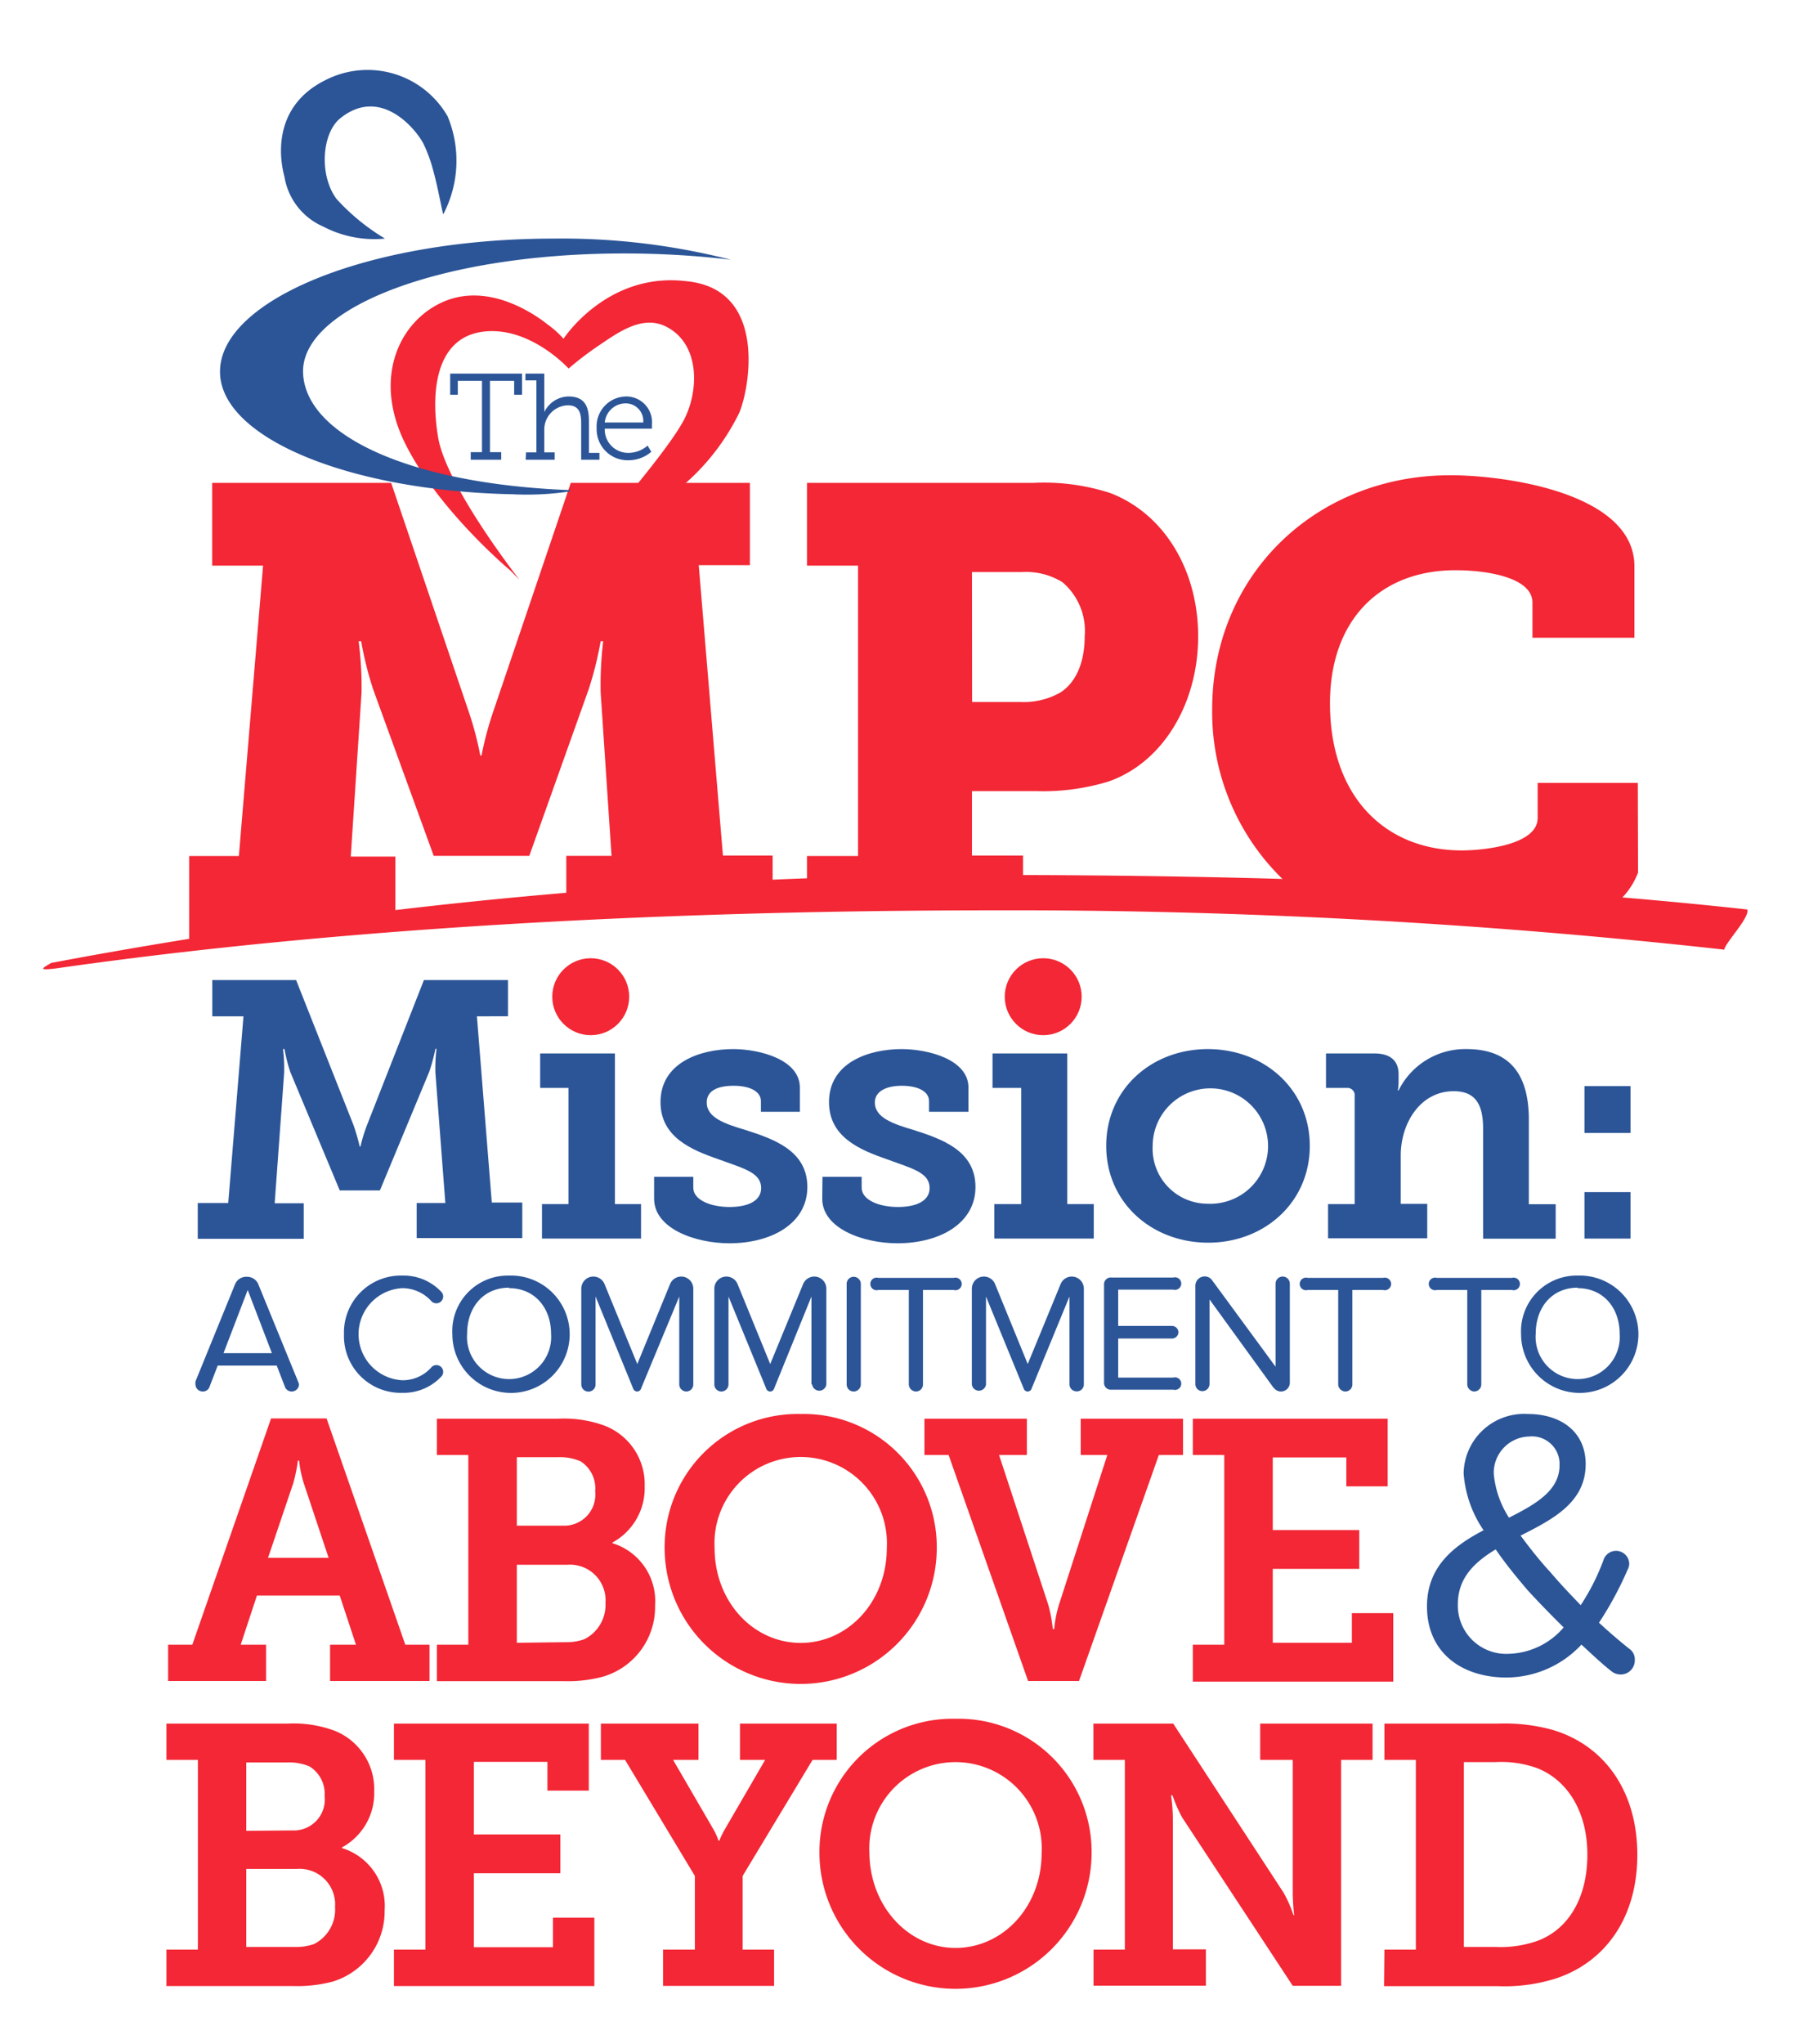 <svg xmlns="http://www.w3.org/2000/svg" viewBox="0 0 148.82 168.96"><defs><style>.cls-1{fill:#2b5597;}.cls-2{fill:#f32735;}.cls-3{fill:none;}</style></defs><g id="Layer_2" data-name="Layer 2"><g id="Layer_1-2" data-name="Layer 1"><path class="cls-1" d="M38.92,37.37h.93V31.48h-2v1.15h-.63V30.88h5.94v1.75h-.65V31.48h-2v5.89h.93V38H38.92Z"/><path class="cls-1" d="M43.49,37.39h.86V31.44h-.91v-.56H45v2.78a2.1,2.1,0,0,1,0,.41h0a2.26,2.26,0,0,1,2-1.3c1.25,0,1.69.71,1.69,2v2.66h.87V38H48.05v-3c0-.79-.12-1.5-1.1-1.5A2,2,0,0,0,45,35.53v1.86h.86V38h-2.4Z"/><path class="cls-1" d="M51.77,32.77a2.13,2.13,0,0,1,2.13,2.34,2.84,2.84,0,0,1,0,.32H50a1.93,1.93,0,0,0,2,2,2.4,2.4,0,0,0,1.54-.6l.31.51a2.89,2.89,0,0,1-1.87.7,2.56,2.56,0,0,1-2.65-2.64A2.47,2.47,0,0,1,51.77,32.77Zm1.41,2.15a1.45,1.45,0,0,0-1.43-1.58A1.74,1.74,0,0,0,50,34.92Z"/><path class="cls-1" d="M24.72,114.41a.6.6,0,0,1-.59.6.59.59,0,0,1-.57-.38l-.68-1.76H18l-.68,1.76a.57.57,0,0,1-.55.38.6.6,0,0,1-.61-.59,1.14,1.14,0,0,1,0-.24l3.26-8a1,1,0,0,1,1-.65,1,1,0,0,1,.95.65l3.27,8A1.85,1.85,0,0,1,24.72,114.41Zm-2.24-2.57-2-5.22-2,5.22Z"/><path class="cls-1" d="M28.44,110.28a4.7,4.7,0,0,1,4.82-4.85,4.27,4.27,0,0,1,3.24,1.36.53.53,0,0,1,.14.38.56.56,0,0,1-.55.55.56.56,0,0,1-.43-.18,3.23,3.23,0,0,0-2.4-1.07,3.81,3.81,0,0,0,0,7.61,3.17,3.17,0,0,0,2.4-1.06.53.53,0,0,1,.43-.19.55.55,0,0,1,.55.55.53.53,0,0,1-.14.38,4.27,4.27,0,0,1-3.24,1.36A4.69,4.69,0,0,1,28.44,110.28Z"/><path class="cls-1" d="M42.09,105.43a4.85,4.85,0,1,1-4.69,4.85A4.59,4.59,0,0,1,42.09,105.43Zm0,1c-2.12,0-3.47,1.62-3.47,3.81a3.48,3.48,0,1,0,6.94,0C45.56,108.09,44.2,106.47,42.09,106.47Z"/><path class="cls-1" d="M56.16,114.43v-7.27L53,114.77a.34.34,0,0,1-.32.24.35.35,0,0,1-.33-.24l-3.11-7.61v7.27a.59.59,0,0,1-1.18,0v-7.92a1,1,0,0,1,1-1,1,1,0,0,1,.92.62l2.71,6.61,2.71-6.61a1,1,0,0,1,.92-.62,1,1,0,0,1,1,1v7.92a.58.58,0,0,1-.59.58A.59.59,0,0,1,56.16,114.43Z"/><path class="cls-1" d="M67.09,114.43v-7.27L64,114.77a.34.34,0,0,1-.65,0l-3.12-7.61v7.27a.59.59,0,0,1-.58.58.58.58,0,0,1-.59-.58v-7.92a1,1,0,0,1,1-1,1,1,0,0,1,.92.62l2.7,6.61,2.72-6.61a1,1,0,0,1,.92-.62,1,1,0,0,1,1,1v7.92a.59.59,0,0,1-1.17,0Z"/><path class="cls-1" d="M70,114.43V106.1a.58.58,0,0,1,.59-.57.59.59,0,0,1,.58.57v8.33a.59.59,0,0,1-.58.58A.58.58,0,0,1,70,114.43Z"/><path class="cls-1" d="M75.14,114.43v-7.81H72.62a.52.52,0,1,1,0-1h6.23a.52.52,0,1,1,0,1H76.31v7.81a.58.58,0,0,1-.58.58A.6.6,0,0,1,75.14,114.43Z"/><path class="cls-1" d="M88.42,114.43v-7.27l-3.13,7.61a.34.34,0,0,1-.65,0l-3.12-7.61v7.27a.59.59,0,0,1-1.17,0v-7.92a1,1,0,0,1,1-1,1,1,0,0,1,.92.62l2.7,6.61,2.72-6.61a1,1,0,0,1,.92-.62,1,1,0,0,1,1,1v7.92A.58.58,0,0,1,89,115,.59.59,0,0,1,88.42,114.43Z"/><path class="cls-1" d="M91.28,114.34V106.2a.56.56,0,0,1,.62-.61H97a.52.52,0,1,1,0,1H92.45v3H96.9a.54.54,0,0,1,.53.52.53.53,0,0,1-.53.52H92.45v3.23H97a.52.52,0,1,1,0,1H91.9A.56.56,0,0,1,91.28,114.34Z"/><path class="cls-1" d="M105.3,114.71,100,107.4v7a.59.59,0,0,1-.58.58.58.58,0,0,1-.59-.58v-8.14a.77.77,0,0,1,.76-.76.73.73,0,0,1,.62.31l5.25,7.15V106.1a.59.59,0,0,1,1.18,0v8.19a.73.73,0,0,1-1.32.42Z"/><path class="cls-1" d="M110.64,114.43v-7.81h-2.52a.52.52,0,1,1,0-1h6.23a.52.52,0,1,1,0,1h-2.54v7.81a.58.58,0,0,1-.58.58A.6.6,0,0,1,110.64,114.43Z"/><path class="cls-1" d="M121.31,114.43v-7.81h-2.52a.52.52,0,1,1,0-1H125a.52.52,0,1,1,0,1h-2.53v7.81a.59.59,0,0,1-.58.58A.6.6,0,0,1,121.31,114.43Z"/><path class="cls-1" d="M130.44,105.43a4.85,4.85,0,1,1-4.68,4.85A4.6,4.6,0,0,1,130.44,105.43Zm0,1c-2.12,0-3.47,1.62-3.47,3.81a3.48,3.48,0,1,0,6.94,0C133.91,108.09,132.55,106.47,130.44,106.47Z"/><path class="cls-1" d="M16.35,99.43h2.52L20.13,84H17.55v-3h6.93l4.75,12a16.33,16.33,0,0,1,.51,1.77h.06a13.63,13.63,0,0,1,.54-1.77l4.71-12H42v3H39.43l1.23,15.39h2.52v2.94H34.45V99.43h2.37L36,88.69a12.84,12.84,0,0,1,.09-2H36a16,16,0,0,1-.51,1.89l-4.08,9.81H28.09L24,88.6a13.73,13.73,0,0,1-.48-1.89H23.4a12.84,12.84,0,0,1,.09,2l-.78,10.74h2.4v2.94H16.35Z"/><path class="cls-1" d="M44.81,99.52H47v-9.6H44.66V87.07h6.18V99.52H53v2.85H44.81Z"/><path class="cls-1" d="M54.08,97.27h3.24v.9c0,1,1.41,1.59,3,1.59s2.61-.54,2.61-1.56c0-1.29-1.44-1.62-3.49-2.37-2.25-.78-4.83-1.83-4.83-4.74,0-3.24,3.24-4.38,6-4.38,2.22,0,5.52.87,5.52,3.18v2H62.91V91c0-.78-.9-1.26-2.25-1.26s-2.23.42-2.23,1.38c0,1.26,1.5,1.77,3.22,2.28,2.34.75,5.1,1.71,5.1,4.71s-2.94,4.65-6.45,4.65c-2.8,0-6.22-1.2-6.22-3.69Z"/><path class="cls-1" d="M68,97.27h3.24v.9c0,1,1.41,1.59,3,1.59s2.62-.54,2.62-1.56c0-1.29-1.45-1.62-3.49-2.37-2.25-.78-4.83-1.83-4.83-4.74,0-3.24,3.24-4.38,6-4.38,2.23,0,5.53.87,5.53,3.18v2H76.81V91c0-.78-.9-1.26-2.26-1.26-1.2,0-2.22.42-2.22,1.38,0,1.26,1.5,1.77,3.22,2.28,2.34.75,5.1,1.71,5.1,4.71s-2.94,4.65-6.46,4.65c-2.79,0-6.21-1.2-6.21-3.69Z"/><path class="cls-1" d="M82.21,99.52h2.22v-9.6H82.06V87.07h6.18V99.52h2.19v2.85H82.21Z"/><path class="cls-1" d="M99.86,86.71c4.68,0,8.43,3.33,8.43,8s-3.75,8-8.4,8-8.43-3.3-8.43-8S95.21,86.71,99.86,86.71Zm0,12.78a4.77,4.77,0,1,0-4.56-4.77A4.55,4.55,0,0,0,99.89,99.49Z"/><path class="cls-1" d="M109.8,99.52H112V90.58a.6.6,0,0,0-.66-.66h-1.71V87.07h4c1.35,0,2,.63,2,1.71v.69a4.23,4.23,0,0,1-.06.66h.06a6.14,6.14,0,0,1,5.64-3.42c3.27,0,5.13,1.77,5.13,5.82v7h2.22v2.85h-6V93.31c0-1.86-.51-3.12-2.43-3.12-2.76,0-4.38,2.64-4.38,5.31v4H118v2.85H109.8Z"/><path class="cls-1" d="M131,89.77h3.81v3.87H131Zm0,8.76h3.81v3.84H131Z"/><circle class="cls-2" cx="48.84" cy="82.38" r="3.18"/><circle class="cls-2" cx="86.25" cy="82.38" r="3.18"/><path class="cls-2" d="M13.9,135.94h2l6.51-18.7H27l6.51,18.7h2v3H27.29v-3h2.14l-1.34-4.06H21.24l-1.34,4.06H22v3H13.9Zm13.27-7.18-2.05-6.15a9.46,9.46,0,0,1-.39-1.89h-.1a13.05,13.05,0,0,1-.39,1.89l-2.08,6.15Z"/><path class="cls-2" d="M36.12,135.94h2.6V120.26h-2.6v-3h10a9.77,9.77,0,0,1,3.88.58,5.18,5.18,0,0,1,3.3,5,5.11,5.11,0,0,1-2.66,4.65v.06a5,5,0,0,1,3.52,5.13,6,6,0,0,1-4.31,5.9,11.2,11.2,0,0,1-3.24.37H36.12Zm10.43-9.84a2.57,2.57,0,0,0,2.66-2.84A2.66,2.66,0,0,0,48,120.78a4.3,4.3,0,0,0-1.86-.34H42.73v5.66Zm.21,9.63a4.26,4.26,0,0,0,1.56-.25,3.17,3.17,0,0,0,1.74-3,2.94,2.94,0,0,0-3.15-3.15H42.73v6.45Z"/><path class="cls-2" d="M66.2,116.87a11,11,0,0,1,11.25,11.06,11.25,11.25,0,1,1-22.5,0A11,11,0,0,1,66.2,116.87Zm0,18.92c3.91,0,7.12-3.39,7.12-7.86a7.13,7.13,0,1,0-14.24,0C59.08,132.4,62.29,135.79,66.2,135.79Z"/><path class="cls-2" d="M78.43,120.26h-2v-3h8.47v3h-2.3l4.07,12.38a11.66,11.66,0,0,1,.37,2h.12a9.72,9.72,0,0,1,.39-2l4-12.38H89.35v-3h8.46v3h-2l-6.6,18.68H85Z"/><path class="cls-2" d="M98.62,135.94h2.6V120.26h-2.6v-3h16.11v5.59h-3.42v-2.39h-6.08v6h7.15v3.21h-7.15v6.11h6.54v-2.45h3.42v5.66H98.62Z"/><path class="cls-2" d="M13.76,161.14h2.6V145.46h-2.6v-3h10a9.77,9.77,0,0,1,3.88.58,5.2,5.2,0,0,1,3.3,5,5.11,5.11,0,0,1-2.66,4.65v.06a5,5,0,0,1,3.52,5.14,6.06,6.06,0,0,1-4.32,5.9,11.48,11.48,0,0,1-3.23.36H13.76Zm10.42-9.85a2.56,2.56,0,0,0,2.66-2.84A2.66,2.66,0,0,0,25.59,146a4.3,4.3,0,0,0-1.86-.33H20.36v5.65Zm.22,9.63a4.47,4.47,0,0,0,1.56-.24,3.18,3.18,0,0,0,1.74-3.06,2.94,2.94,0,0,0-3.15-3.15H20.36v6.45Z"/><path class="cls-2" d="M32.57,161.14h2.6V145.46h-2.6v-3H48.68V148H45.26v-2.38H39.18v6h7.15v3.21H39.18v6.11h6.54v-2.44h3.42v5.65H32.57Z"/><path class="cls-2" d="M54.82,161.14h2.63v-6.09l-5.77-9.59h-2v-3h8.07v3H55.65l3.3,5.68a5.42,5.42,0,0,1,.46,1h.06a7.43,7.43,0,0,1,.49-1l3.3-5.68H61.18v-3h8v3h-2l-5.78,9.59v6.09h2.6v3H54.82Z"/><path class="cls-2" d="M79,142.06a11,11,0,0,1,11.25,11.07,11.25,11.25,0,1,1-22.5,0A11,11,0,0,1,79,142.06ZM79,161c3.91,0,7.12-3.39,7.12-7.85a7.13,7.13,0,1,0-14.24,0C71.92,157.59,75.13,161,79,161Z"/><path class="cls-2" d="M90.41,161.14H93V145.46h-2.6v-3H97l9.14,14a10.64,10.64,0,0,1,.8,1.83H107a16.79,16.79,0,0,1-.12-2V145.46h-2.69v-3h9.29v3h-2.6v18.67h-4l-9.14-13.91a11.81,11.81,0,0,1-.8-1.83h-.12a14,14,0,0,1,.15,2v10.73H99.7v3H90.41Z"/><path class="cls-2" d="M114.46,161.14h2.6V145.46h-2.6v-3h9.39a14.9,14.9,0,0,1,4.52.52c4.22,1.25,7,5,7,10.33,0,5.14-2.6,8.84-6.72,10.21a14.06,14.06,0,0,1-4.8.64h-9.42Zm9.23-.22a9.17,9.17,0,0,0,3.55-.55c2.48-1,4-3.54,4-7.09s-1.65-6.17-4.18-7.15a8.77,8.77,0,0,0-3.4-.49h-2.63v15.28Z"/><path class="cls-1" d="M135.16,137.23A1.16,1.16,0,0,1,134,138.4a1.21,1.21,0,0,1-.72-.23c-.73-.56-1.61-1.39-2.53-2.24a8.52,8.52,0,0,1-6.2,2.72c-3.63,0-6.57-2-6.57-5.88,0-3.29,2.21-5,4.68-6.29a9.54,9.54,0,0,1-1.65-4.71,5,5,0,0,1,5.31-4.9c2.75,0,4.78,1.48,4.78,4.14,0,3.16-2.69,4.55-5.38,5.91.86,1.17,1.74,2.25,2.44,3,.85,1,1.67,1.86,2.53,2.75a18.25,18.25,0,0,0,1.92-3.83,1.09,1.09,0,0,1,2.09.38,1,1,0,0,1-.13.51,28.28,28.28,0,0,1-2.37,4.39c.79.73,1.62,1.45,2.5,2.15A1.06,1.06,0,0,1,135.16,137.23Zm-5.88-2.72c-1.26-1.24-2.4-2.44-3-3.1-.85-1-1.8-2.15-2.62-3.35-1.77,1.07-3.13,2.37-3.13,4.55a4,4,0,0,0,4.23,4.08A6.19,6.19,0,0,0,129.28,134.51Zm-4.52-9.07c2.25-1.14,4.18-2.25,4.18-4.34a2.28,2.28,0,0,0-2.5-2.37,3,3,0,0,0-2.94,3.07A8,8,0,0,0,124.76,125.44Z"/><path class="cls-3" d="M87.68,57.23c1.37-.89,2-2.58,2-4.63a5.28,5.28,0,0,0-1.84-4.48,5.72,5.72,0,0,0-3.32-.84H80.36V58h4A6.12,6.12,0,0,0,87.68,57.23Z"/><path class="cls-2" d="M46.82,74.25q8.32-.61,17.06-.94v-2.6H59.77l-2-24H62V39.91H47.19L40.87,58.55a28.14,28.14,0,0,0-1.06,3.9h-.1a27.07,27.07,0,0,0-1.05-3.9L32.34,39.91H17.54v6.84h4.21l-2,24H15.64v7.05l1-.2q7.72-1.16,16.05-2v-4.8H29l.89-13.53A29,29,0,0,0,29.65,53h.21a28.69,28.69,0,0,0,1,4l5,13.74h7.9L48.66,57a28.69,28.69,0,0,0,1-4h.21a30.61,30.61,0,0,0-.21,4.21l.9,13.53H46.82Z"/><path class="cls-2" d="M84.58,73V70.71H80.36V65.39h5.37a18.57,18.57,0,0,0,5.9-.79c4.53-1.57,7.43-6.47,7.43-12s-2.85-10.16-7.27-11.85a17.78,17.78,0,0,0-6.32-.84H66.72v6.84h4.22v24H66.72v2.5Q74.66,73,82.84,73ZM80.36,47.28h4.16a5.72,5.72,0,0,1,3.32.84,5.28,5.28,0,0,1,1.84,4.48c0,2-.63,3.74-2,4.63a6.12,6.12,0,0,1-3.31.79h-4Z"/><path class="cls-2" d="M135.41,64.71h-8.28v2.9c0,2.26-4.59,2.68-6.27,2.68-6.27,0-10.9-4.37-10.9-12.16,0-7,4.26-11,10.37-11,2.53,0,6.37.57,6.37,2.68v2.9h8.43V46.81c0-6.06-10.64-7.53-15.22-7.53-11,0-19.69,8.11-19.69,19.37A19.25,19.25,0,0,0,107,73.53c8.8.42,17.31,1.07,25.43,1.92a6.21,6.21,0,0,0,3-3.33Z"/><path class="cls-2" d="M144.45,75.17c-19.66-2.16-40.3-2.85-62.91-2.85A418.11,418.11,0,0,0,4.23,79.59c-.74.44-1.17.65.48.44,22.7-3.24,49.24-4.79,77.68-4.79a533.7,533.7,0,0,1,60.17,3.25C142.64,77.91,144.72,75.79,144.45,75.17Z"/><path id="Path_3" data-name="Path 3" class="cls-2" d="M45.3,26.84c-1.11-.9-4.86-3.47-8.54-1.94s-6,6.24-3.26,11.76,8.68,10.48,8.68,10.48l.77.78s-6.05-7.71-6.73-11.78c-.62-3.71-.2-8,3.42-8.68,4-.72,7.37,3,7.37,3a27.45,27.45,0,0,1,2.52-1.92C51.11,27.48,53.11,26,55.08,27c2.84,1.44,2.73,5.39,1.41,7.81-2.06,3.77-11.44,14-11.44,14l.45-.25s8.3-6.16,10.09-7.73a18.74,18.74,0,0,0,5.47-6.59c.79-1.57,2.66-10.36-4.34-11C50.18,22.46,46.59,28,46.59,28A7.52,7.52,0,0,0,45.3,26.84Z"/><path class="cls-1" d="M25.06,30.89c-.3-5.65,12.36-10.3,28.37-9.92,2.45.06,4.78.23,7,.5a56.45,56.45,0,0,0-14.65-1.75c-15.44,0-27.59,5.12-27.59,11,0,5.46,10.66,9.85,24.15,10.13a23.93,23.93,0,0,0,4.54-.2c.25,0,.3-.14.25-.14C33.87,40,25.33,36,25.06,30.89Z"/><path class="cls-1" d="M26.91,6.62a7.63,7.63,0,0,1,10.1,3,9.56,9.56,0,0,1-.36,8.09c-.08-.12-.39-2-.83-3.61A12.21,12.21,0,0,0,35,11.86c-.64-1.22-3.55-4.76-6.87-2.08-1.53,1.23-1.76,4.73-.3,6.67a17.67,17.67,0,0,0,4,3.27,9.11,9.11,0,0,1-5.12-1,5.44,5.44,0,0,1-3.19-4.1C22.94,12.46,22.87,8.62,26.91,6.62Z"/><rect class="cls-3" width="148.82" height="168.96"/></g></g></svg>